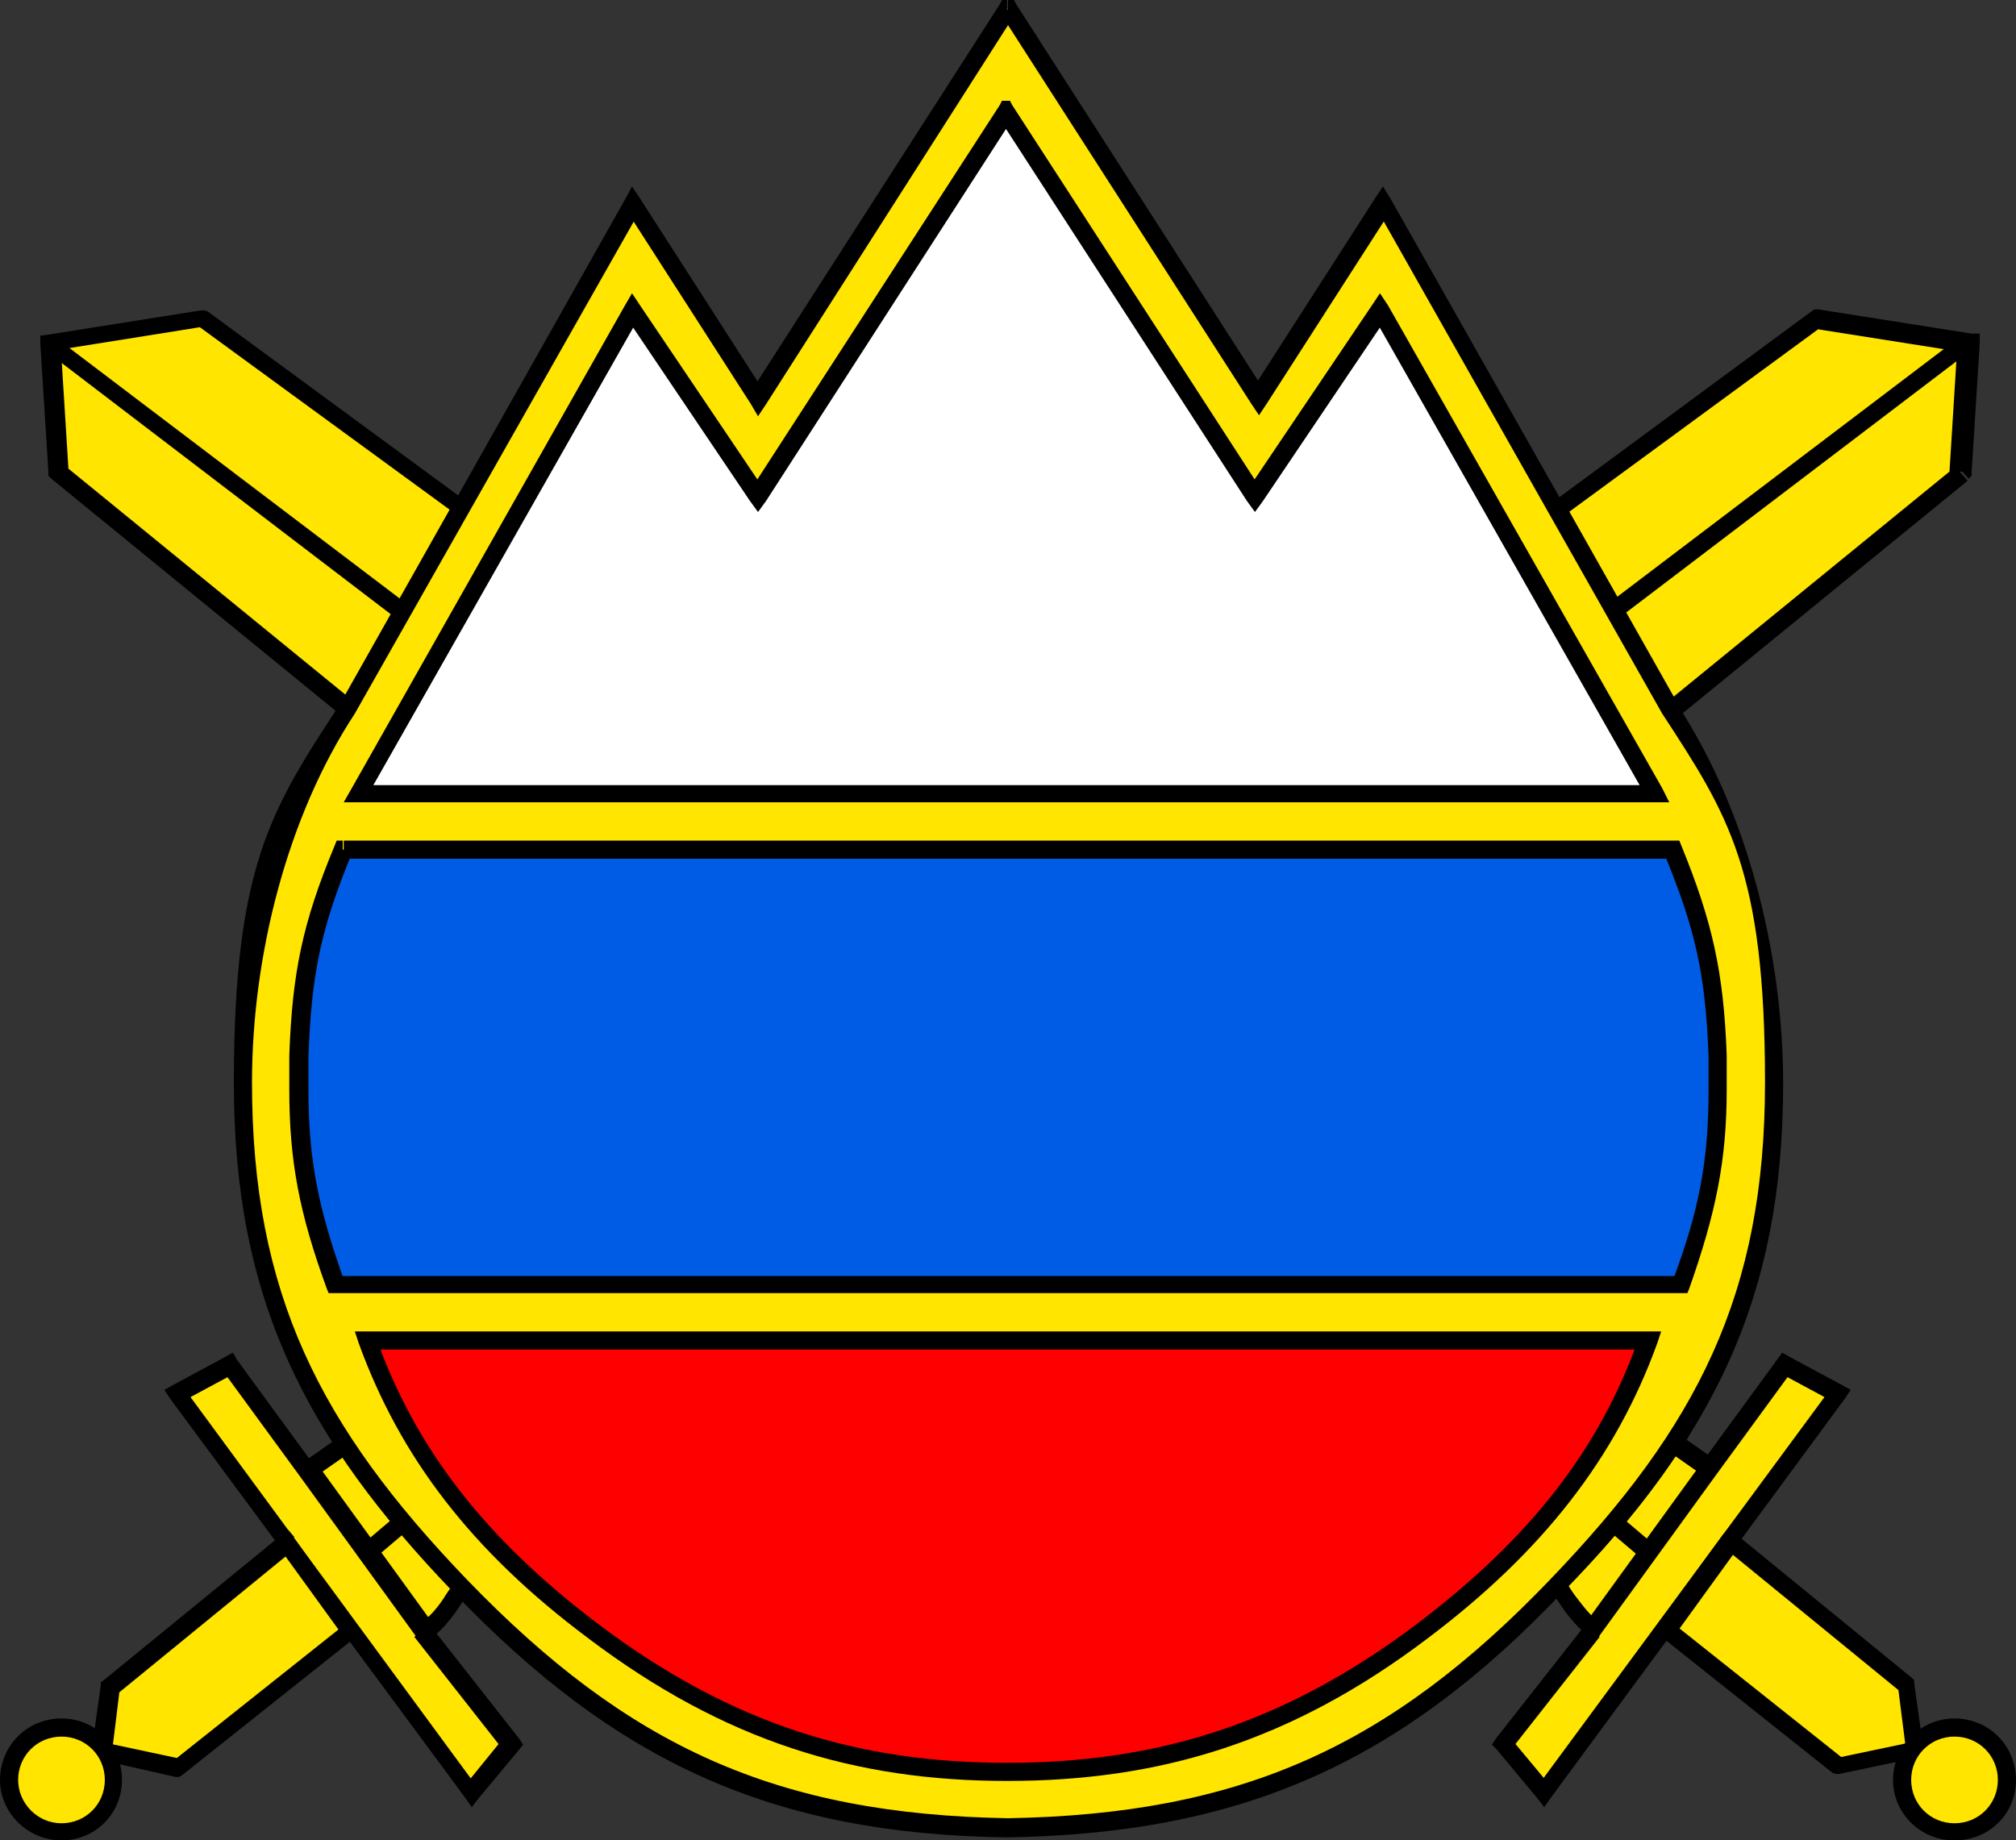 <?xml version="1.0" encoding="UTF-8"?> <svg xmlns="http://www.w3.org/2000/svg" xmlns:cc="http://creativecommons.org/ns#" xmlns:dc="http://purl.org/dc/elements/1.1/" xmlns:inkscape="http://www.inkscape.org/namespaces/inkscape" xmlns:rdf="http://www.w3.org/1999/02/22-rdf-syntax-ns#" xmlns:sodipodi="http://sodipodi.sourceforge.net/DTD/sodipodi-0.dtd" xmlns:svg="http://www.w3.org/2000/svg" version="1.1" viewBox="0 0 200 182.6"><rect x="0" y="0" width="200" height="182.6" fill="#333333" stroke="none"/><!-- Generator: Adobe Illustrator 29.1.0, SVG Export Plug-In . SVG Version: 2.1.0 Build 142) --><defs><style> .st0 { fill: #fff; } .st1 { fill: red; } .st2 { fill: #ffe500; } .st3 { fill: #005ce5; } </style></defs><g id="svg2" inkscape:version="0.92.3 (2405546, 2018-03-11)"><g id="layer1" inkscape:groupmode="layer" inkscape:label="Layer 1"><g id="g3059"><path id="path4" class="st2" d="M5.7,46.8l-.8-12.8,15.2-2.4,25.5,18.8-.2.5-11,19.5L5.7,46.8" inkscape:connector-curvature="0"></path><path id="path6" d="M5.7,46.8h-.9s-.8-12.7-.8-12.7v-.8s.8-.1.8-.1l15.1-2.4h.4s.3.1.3.1l25.6,18.8.5.4-.2.6-.2.5h0c0,0,0,.1,0,.1l-11,19.5-.5,1-.8-.7L5.1,47.5l-.3-.3v-.4h.9s.6-.7.6-.7l28.8,23.5-.6.7-.8-.4,11-19.5.8.4-.9-.3.2-.5.9.3-.5.7-25.6-18.7.6-.8v.9c.1,0-15,2.4-15,2.4v-.9c-.1,0,.8,0,.8,0l.8,12.8h-.9s.6-.6.6-.6l-.6.7" inkscape:connector-curvature="0"></path><path id="path8" class="st2" d="M42,161.9l-11.6-16,4-2.8-.4.2c3.1,4.7,7,9.4,11.6,14.2,0,0-1.8,3.1-3.6,4.4" inkscape:connector-curvature="0"></path><path id="path10" d="M42,161.9l-.7.5-11.6-16-.5-.7.7-.5,4-2.8.5.7.3.9-.4.2-.3-.9.8-.5c3.1,4.6,6.9,9.2,11.5,14l.5.5-.3.6s-1.7,3.2-3.8,4.7l-.7.5-.5-.8.7-.5-.5-.8c.8-.4,1.7-1.5,2.3-2.4.3-.5.6-.9.8-1.2l.3-.5.8.5-.7.6c-4.6-4.8-8.5-9.5-11.7-14.3l-.6-1,1.1-.4h.5c0-.1.8,1.4.8,1.4l-4,2.8-.5-.7.7-.5,11.6,16-.7.6-.5-.8.5.8" inkscape:connector-curvature="0"></path><path id="path12" class="st2" d="M42,161.9l8.8,11.2-4,4.8-29.1-39.6,5.2-2.8,7.6,10.4,11.6,16" inkscape:connector-curvature="0"></path><path id="path14" d="M42,161.9l.7-.6,8.8,11.2.4.6-.4.5-4,4.8-.7.9-.7-1-29.2-39.5-.6-.9.9-.5,5.2-2.8.7-.4.4.7,7.6,10.4,11.6,16-.7.6.7-.6-.7.6-.7.5-11.6-16h0s-7.6-10.4-7.6-10.4l.7-.5.4.8-5.2,2.8-.4-.8.7-.5,29.1,39.6-.7.5-.7-.6,3.9-4.8.8.6-.8.5-8.8-11.2h0s.7-.5.7-.5" inkscape:connector-curvature="0"></path><path id="path16" class="st2" d="M28.4,153.1l6.3,8.8-17.1,13.5-7.6-1.5.8-6.4,17.5-14.3" inkscape:connector-curvature="0"></path><path id="path18" d="M28.4,153.1l.7-.6,6.3,8.8.5.7-.7.5-17.1,13.6-.3.2h-.4c0,0-7.5-1.7-7.5-1.7l-.8-.2v-.8s.9-6.4.9-6.4v-.3l.3-.2,17.5-14.3.8-.6.6.7-.7.6.6.7-17.5,14.3-.6-.7h.9c0,.1-.8,6.5-.8,6.5h-.9c0,0,.2-1,.2-1l7.5,1.6v.9c-.1,0-.7-.7-.7-.7l17.1-13.6.5.8-.7.5-6.3-8.7.7-.5.6.7-.6-.7" inkscape:connector-curvature="0"></path><path id="path20" class="st2" d="M.9,176.6c0-2.9,2.3-5.2,5.2-5.2s5.2,2.3,5.2,5.2-2.3,5.2-5.2,5.2-5.2-2.3-5.2-5.2" inkscape:connector-curvature="0"></path><path id="path22" d="M.9,176.6h-.9c0-3.4,2.7-6.1,6.1-6.1s6,2.7,6,6.1-2.7,6-6,6-6.1-2.7-6.1-6h1.8c0,2.3,1.9,4.3,4.3,4.3s4.3-1.9,4.3-4.3-1.9-4.3-4.3-4.3-4.3,1.9-4.3,4.3h-.9" inkscape:connector-curvature="0"></path><path id="path24" class="st2" d="M194.3,46.8l.8-12.8-15.1-2.4-25.5,18.8v.5c.1,0,11.2,19.5,11.2,19.5l28.8-23.6" inkscape:connector-curvature="0"></path><path id="path26" d="M194.3,46.8h-.9s.8-12.8.8-12.8h.9s0,1,0,1l-15.2-2.4v-.9c.1,0,.7.8.7.8l-25.5,18.7-.5-.7.9-.3v.5c.1,0-.7.3-.7.3l.8-.4,11,19.5-.8.4-.6-.7,28.8-23.5.6.7h-.9s.9,0,.9,0l.6.7-28.8,23.5-.9.7-.5-1-11-19.5h0c0-.1-.2-.7-.2-.7l-.2-.6.6-.4,25.5-18.8.3-.2h.4s15.2,2.4,15.2,2.4h.8c0,.1,0,1,0,1l-.8,12.7v.4s-.3.3-.3.3l-.6-.7" inkscape:connector-curvature="0"></path><path id="path28" class="st2" d="M157.9,161.9l11.6-16-4-2.8.4.2c-3.1,4.7-6.9,9.4-11.6,14.2,0,0,1.8,3.1,3.5,4.4" inkscape:connector-curvature="0"></path><path id="path30" d="M157.9,161.9l-.7-.6,11.6-16,.8.5-.5.7-4-2.8.9-1.6h.4c0,.1,1.1.5,1.1.5l-.7,1c-3.1,4.8-7,9.5-11.7,14.3l-.6-.6.8-.5s.4.8,1.1,1.7c.7.9,1.5,2,2.3,2.4l-.5.8-.7-.6.7.6-.5.7c-2.1-1.5-3.8-4.6-3.8-4.7l-.4-.6.5-.5c4.6-4.8,8.4-9.4,11.5-14l.8.5-.3.9-.4-.2.3-.9.5-.7,4,2.8.8.5-.5.7-11.6,16-.5.8-.7-.5.5-.7" inkscape:connector-curvature="0"></path><path id="path32" class="st2" d="M157.9,161.9l-8.7,11.2,4,4.8,29.1-39.6-5.2-2.8-7.6,10.4-11.6,16" inkscape:connector-curvature="0"></path><path id="path34" d="M157.9,161.9l.8.5-8.8,11.2-.7-.5.7-.6,4,4.8-.7.6-.8-.5,29.2-39.6.7.5-.4.8-5.2-2.8.4-.8.7.5-7.6,10.4h0s-11.6,16-11.6,16h0s-.8-.5-.8-.5l-.7-.6,11.6-16,7.6-10.4.5-.7.7.4,5.2,2.8.9.5-.6.9-29.1,39.5-.7,1-.7-.9-4-4.8-.5-.5.4-.6,8.8-11.2.7.6-.7-.6.7.6" inkscape:connector-curvature="0"></path><path id="path36" class="st2" d="M171.7,153.1l-6.4,8.8,17.2,13.5,7.5-1.5-.8-6.4-17.5-14.3" inkscape:connector-curvature="0"></path><path id="path38" d="M171.7,153.1l.7.5-6.3,8.7-.8-.5.6-.8,17.1,13.6-.5.7-.2-.9,7.6-1.6v.9c.1,0-.8,0-.8,0l-.8-6.3h.9c0-.1-.6.5-.6.5l-17.5-14.3.6-.7.7.5-.7-.5.5-.7,17.5,14.3.2.2v.3s.9,6.4.9,6.4v.8c0,0-.7.2-.7.2l-7.6,1.6h-.4c0,0-.3-.1-.3-.1l-17.1-13.6-.7-.5.5-.7,6.4-8.8.6-.7.7.6-.5.7" inkscape:connector-curvature="0"></path><path id="path40" class="st2" d="M199.1,176.6c0-2.9-2.3-5.2-5.2-5.2s-5.2,2.3-5.2,5.2,2.3,5.2,5.2,5.2,5.2-2.3,5.2-5.2" inkscape:connector-curvature="0"></path><path id="path42" d="M199.1,176.6h-.9c0-2.4-1.9-4.3-4.3-4.3s-4.3,1.9-4.3,4.3,1.9,4.3,4.3,4.3,4.3-1.9,4.3-4.3h1.8c0,3.4-2.7,6-6.1,6s-6.1-2.7-6.1-6,2.7-6.1,6.1-6.1,6.1,2.7,6.1,6.1h-.9" inkscape:connector-curvature="0"></path><path id="path44" class="st2" d="M99.9.9l-24.8,38.6-12.4-19.3-28.3,50.1c-6.8,10.4-10.4,24.3-10.4,37.1,0,21.1,6.9,34.6,21.6,49.9,16.1,16.7,31.2,23.5,54.3,23.9,23.1-.4,38.4-7.2,54.4-23.9,14.7-15.3,21.6-28.8,21.6-49.9s-3.6-26.7-10.4-37.1l-28.3-50.1-12.4,19.3L100.1.9h-.1" inkscape:connector-curvature="0"></path><path id="path46" d="M99.9.9l.8.5-24.7,38.7-.8,1.2-.7-1.2-12.4-19.3.7-.5.8.4-28.4,50.1h0s0,0,0,0c-6.7,10.2-10.2,24-10.2,36.6,0,20.9,6.7,34.1,21.3,49.3,16,16.6,30.7,23.3,53.7,23.7v.9s0-.9,0-.9c23-.4,37.8-7,53.8-23.7,14.6-15.2,21.3-28.3,21.3-49.3s-3.6-26.5-10.2-36.6h0c0,0-28.4-50.2-28.4-50.2l.8-.4.8.5-12.4,19.3-.8,1.2-.8-1.2L99.3,1.4l.8-.5v.9h-.1v-.9l.8.5-.8-.5v-.9h.6l.2.4,24.8,38.6-.8.5-.8-.5,12.4-19.3.8-1.2.8,1.3,28.4,50.2-.8.4.8-.5c6.9,10.5,10.5,24.7,10.5,37.6,0,21.4-7,35.2-21.9,50.5-16.1,16.9-31.7,23.9-55,24.3h0c-23.3-.3-38.8-7.4-55-24.3-14.7-15.3-21.8-29.1-21.8-50.5s3.6-27.1,10.5-37.6l.8.5-.8-.4,28.3-50.2.7-1.3.8,1.2,12.4,19.3-.8.5-.7-.5L99.2.4l.2-.4h.5v.9" inkscape:connector-curvature="0"></path><path id="path48" d="M5.4,33.4l35.2,26.7-1.1,1.4L4.4,34.7l1.1-1.4M40.6,151.7l-3.3,2.8-1.2-1.4,3.3-2.8,1.2,1.4" inkscape:connector-curvature="0"></path><path id="path50" class="st3" d="M34.1,84.3c-3.1,7.6-4.1,12.3-4.4,20.4-.3,9,.5,14.3,3.6,22.7h133.5c3.1-8.4,3.9-13.8,3.6-22.7-.3-8.1-1.3-12.8-4.4-20.4H34.1" inkscape:connector-curvature="0"></path><path id="path52" d="M34.1,84.3l.8.4c-3.1,7.5-4,12-4.3,20.1,0,1.2,0,2.3,0,3.4,0,6.9,1,11.8,3.6,19l-.9.3v-.9h133.5v.9l-.9-.3c2.7-7.2,3.6-12.1,3.6-19s0-2.2,0-3.4c-.3-8.1-1.3-12.6-4.4-20.1l.9-.4v.9H34.1v-.9l.8.4-.8-.4v-.9h132.5l.2.5c3.1,7.6,4.2,12.6,4.5,20.8,0,1.2,0,2.3,0,3.4,0,7.1-1.1,12.3-3.7,19.7l-.2.5H32.6l-.2-.5c-2.7-7.4-3.7-12.6-3.7-19.7s0-2.3,0-3.4c.3-8.2,1.3-13.1,4.5-20.8l.2-.5h.6v.9" inkscape:connector-curvature="0"></path><path id="path54" class="st0" d="M99.9,10.9l-24.8,38.3-12.4-18.4-27.1,47.9h128.7l-27.2-47.9-12.4,18.4-24.7-38.3h-.1" inkscape:connector-curvature="0"></path><path id="path56" d="M99.9,10.9l.8.5-24.7,38.3-.8,1.1-.8-1.1-12.4-18.4.7-.5.8.5-27.2,47.9-.8-.4v-.9h128.7v.9l-.8.4-27.2-47.9.8-.5.7.5-12.4,18.4-.8,1.1-.8-1.1-24.8-38.3.8-.5v.9h-.1v-.9l.8.5-.8-.5v-.9h.6l.2.4,24.8,38.3-.8.5-.7-.5,12.4-18.4.8-1.2.8,1.2,27.2,47.9.7,1.4H34.1l.8-1.4,27.1-47.9.7-1.2.8,1.2,12.4,18.4-.8.5-.7-.5,24.8-38.3.2-.4h.5v.9" inkscape:connector-curvature="0"></path><path id="path58" class="st1" d="M99.9,133h-63.5c4,11.2,11,20.3,22.4,28.9,13.6,10.2,26.4,13.9,41.1,13.9s27.7-3.8,41.3-13.9c11.4-8.6,18.4-17.7,22.4-28.9h-63.6" inkscape:connector-curvature="0"></path><path id="path60" d="M99.9,133v.9h-63.5v-.9l.9-.3c3.9,11,10.8,19.9,22,28.4,13.4,10.1,26,13.8,40.6,13.8s27.3-3.7,40.7-13.8c11.2-8.5,18.1-17.3,22-28.4l.9.3v.9h-63.6v-1.8h64.9l-.4,1.2c-4.1,11.3-11.3,20.6-22.7,29.2-13.7,10.4-26.8,14.2-41.8,14.2s-28-3.9-41.6-14.2c-11.5-8.6-18.6-17.9-22.7-29.2l-.4-1.2h64.7v.9" inkscape:connector-curvature="0"></path><path id="path62" d="M195.6,34.7l-35.1,26.7-1.1-1.4,35.2-26.7,1.1,1.4M160.6,150.3l3.3,2.8-1.2,1.4-3.3-2.8,1.2-1.4" inkscape:connector-curvature="0"></path></g></g></g></svg> 